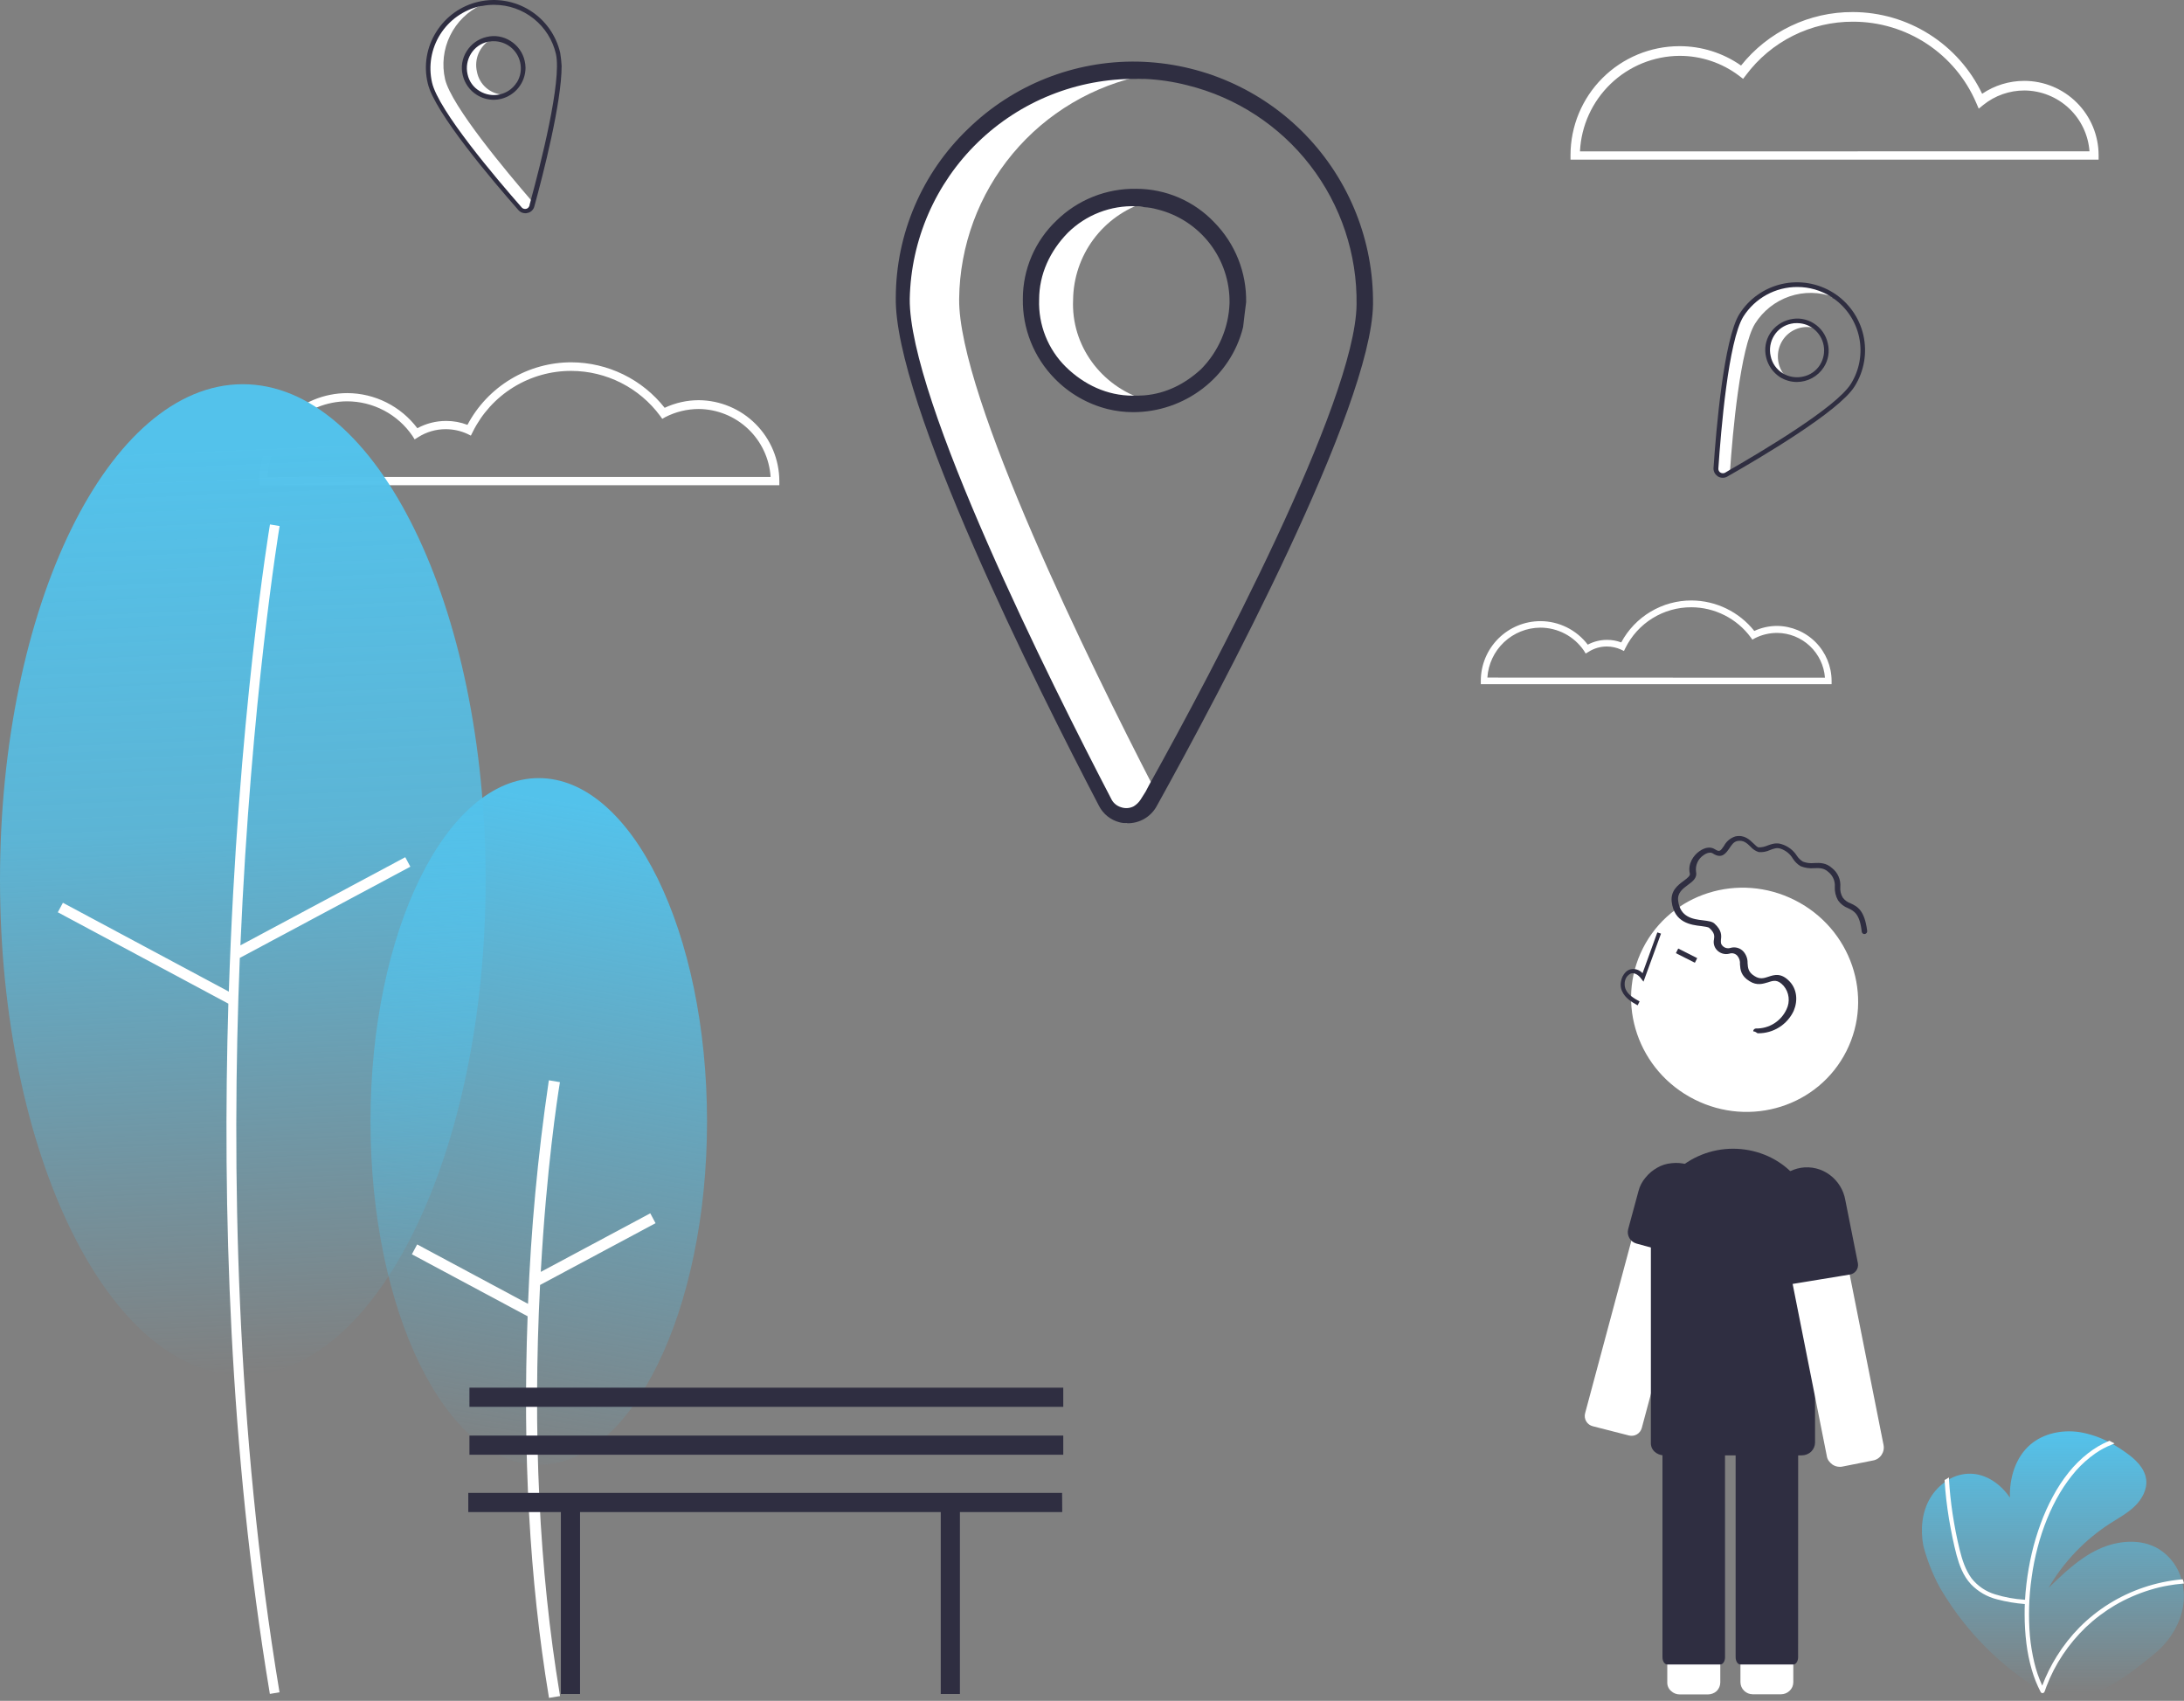 <svg width="714" height="556" viewBox="0 0 714 556" fill="none" xmlns="http://www.w3.org/2000/svg">
<rect x="0" y="0" width="714" height="556" fill="#808080" stroke="none"/>
<path d="M628.799 505.395C629.944 509.686 631.535 513.844 633.548 517.803C633.984 518.649 634.477 519.495 634.96 520.285C642.999 533.626 654.161 544.813 667.483 552.881C667.552 552.932 667.627 552.976 667.706 553.011C667.706 553.011 681.644 553.857 686.291 552.611C690.937 551.366 699.458 544.72 704.55 540.463C709.642 536.206 713.368 530.044 713.907 523.389C714.08 521.337 713.913 519.271 713.415 517.273C713.415 517.097 713.331 516.966 713.285 516.827C713.238 516.688 713.285 516.697 713.285 516.65C712.191 512.38 709.491 508.698 705.749 506.371C699.857 502.82 692.145 503.582 685.937 506.501C679.73 509.419 674.675 514.299 669.713 519.095C674.692 510.536 681.635 503.284 689.97 497.94C692.758 496.165 695.685 494.576 697.989 492.308C700.294 490.04 702.069 486.815 701.623 483.571C701.14 479.9 698.129 477.065 695.118 474.927C693.882 474.044 692.684 473.245 691.401 472.492C691.002 472.269 690.602 472.046 690.24 471.823C690.063 471.739 689.849 471.6 689.664 471.516C686.563 469.855 683.21 468.715 679.739 468.142C674.108 467.343 668.078 468.542 663.738 472.269C658.906 476.433 656.908 483.134 657.085 489.566C654.111 485.216 649.502 481.889 644.271 481.759C641.625 481.706 639.021 482.43 636.781 483.841C636.618 483.919 636.47 484.026 636.345 484.157C634.17 485.588 632.35 487.495 631.02 489.733C628.27 494.371 627.786 500.087 628.799 505.395Z" fill="url(#paint0_linear_2785_11608)"/>
<path d="M520.707 466.236L532.554 469.266C533.434 469.49 534.366 469.358 535.149 468.899C535.932 468.439 536.502 467.69 536.736 466.812L557.179 390.532C557.32 389.973 557.368 389.395 557.318 388.821C557.23 388.241 557.038 387.68 556.751 387.167C556.468 386.638 556.071 386.178 555.59 385.819C555.117 385.468 554.585 385.204 554.019 385.039L544.244 382.343C543.111 382.039 541.904 382.189 540.88 382.761C540.362 383.035 539.906 383.412 539.54 383.869C539.174 384.327 538.906 384.854 538.752 385.42L518.207 461.998C518.089 462.44 518.06 462.902 518.122 463.356C518.184 463.81 518.335 464.247 518.568 464.642C518.801 465.036 519.11 465.38 519.477 465.654C519.844 465.928 520.262 466.126 520.707 466.236Z" fill="white"/>
<path d="M535.007 406.528C534.022 406.259 533.183 405.61 532.675 404.723C532.166 403.837 532.029 402.785 532.294 401.798L535.667 389.343C536.08 387.731 536.859 386.236 537.944 384.974C538.988 383.667 540.275 382.575 541.735 381.758C543.176 380.909 544.789 380.394 546.455 380.253C548.111 380.057 549.789 380.18 551.399 380.615C553.028 381.042 554.547 381.816 555.85 382.883C557.159 383.928 558.254 385.215 559.074 386.675C559.92 388.118 560.434 389.731 560.58 391.397C560.771 393.053 560.648 394.731 560.217 396.342L556.928 408.508C556.656 409.497 556.004 410.337 555.114 410.846C554.224 411.355 553.169 411.49 552.18 411.222L535.007 406.528Z" fill="#2F2E41"/>
<path d="M568.99 549.897V474.314C568.981 473.782 569.086 473.255 569.296 472.766C569.505 472.278 569.816 471.839 570.207 471.479C570.954 470.753 571.953 470.346 572.995 470.345H582.222C583.279 470.334 584.298 470.742 585.056 471.479C585.816 472.229 586.252 473.246 586.273 474.314V549.897C586.279 550.429 586.173 550.955 585.964 551.443C585.754 551.931 585.445 552.37 585.056 552.732C584.296 553.466 583.279 553.873 582.222 553.866H572.995C571.954 553.861 570.956 553.455 570.207 552.732C569.823 552.367 569.517 551.927 569.308 551.44C569.099 550.952 568.99 550.428 568.99 549.897Z" fill="white"/>
<path d="M545.071 550.008V475.838C545.081 474.792 545.497 473.792 546.233 473.049C547.011 472.335 548.029 471.937 549.085 471.934H558.378C559.44 471.921 560.466 472.321 561.24 473.049C561.618 473.407 561.916 473.84 562.116 474.32C562.317 474.8 562.414 475.317 562.401 475.838V550.008C562.392 551.054 561.975 552.054 561.24 552.797C560.457 553.51 559.437 553.908 558.378 553.912H549.178C548.116 553.927 547.089 553.527 546.316 552.797C545.916 552.453 545.596 552.025 545.381 551.543C545.165 551.06 545.06 550.536 545.071 550.008Z" fill="white"/>
<path d="M587.862 473.663H567.419V541.727C567.419 543.047 568.107 544.116 568.952 544.116H586.31C587.156 544.116 587.843 543.047 587.843 541.727L587.862 473.663Z" fill="#2F2E41"/>
<path d="M539.709 401.388V471.572C539.678 472.118 539.765 472.664 539.966 473.173C540.167 473.682 540.475 474.141 540.871 474.518C541.72 475.309 542.833 475.753 543.993 475.764H589.014C590.177 475.772 591.298 475.325 592.136 474.518C592.923 473.738 593.37 472.68 593.381 471.572V401.388C593.389 397.967 592.697 394.581 591.349 391.437C590 388.293 588.023 385.458 585.539 383.106C583.044 380.667 580.087 378.752 576.841 377.473C573.564 376.178 570.07 375.515 566.545 375.522C559.477 375.526 552.68 378.241 547.552 383.106C545.092 385.476 543.131 388.315 541.784 391.454C540.437 394.594 539.732 397.972 539.709 401.388Z" fill="#2F2E41"/>
<path d="M563.944 475.104H543.501V541.774C543.501 543.066 544.189 544.116 545.034 544.116H562.42C563.266 544.116 563.953 543.066 563.953 541.774L563.944 475.104Z" fill="#2F2E41"/>
<path d="M553.918 359.395C572.298 368.69 594.534 361.635 603.622 343.641C612.71 325.647 605.174 303.563 586.794 294.277C568.414 284.992 546.168 292.037 537.089 310.032C528.011 328.026 535.528 350.11 553.918 359.395Z" fill="white"/>
<path d="M599.097 478.794C598.616 478.446 598.193 478.026 597.842 477.548C597.509 477.07 597.295 476.518 597.219 475.94L580.819 393.358C580.726 392.798 580.726 392.226 580.819 391.666C580.928 391.097 581.139 390.552 581.441 390.058C581.786 389.578 582.207 389.158 582.686 388.813C583.162 388.473 583.714 388.256 584.294 388.181L594.19 386.219C594.754 386.097 595.336 386.089 595.903 386.196C596.47 386.303 597.009 386.523 597.489 386.842C597.98 387.162 598.399 387.581 598.719 388.073C599.04 388.564 599.253 389.117 599.347 389.696L615.758 472.287C615.88 472.851 615.887 473.434 615.781 474C615.674 474.567 615.454 475.107 615.135 475.587C614.815 476.078 614.396 476.497 613.904 476.817C613.413 477.137 612.861 477.351 612.282 477.446L602.377 479.416C602.054 479.493 601.723 479.525 601.392 479.509C600.575 479.489 599.78 479.241 599.097 478.794Z" fill="white"/>
<path d="M585.92 419.745C585.112 419.874 584.286 419.685 583.614 419.219C582.942 418.754 582.477 418.046 582.314 417.244L578.142 396.294C577.875 394.644 577.942 392.957 578.339 391.333C578.737 389.709 579.456 388.182 580.456 386.842C582.46 384.137 585.434 382.315 588.754 381.758C590.404 381.491 592.091 381.56 593.715 381.959C595.338 382.358 596.865 383.08 598.204 384.081C600.906 386.084 602.728 389.055 603.287 392.372L607.385 412.932C607.464 413.346 607.459 413.773 607.37 414.186C607.282 414.599 607.112 414.99 606.871 415.336C606.629 415.683 606.321 415.977 605.964 416.203C605.607 416.428 605.209 416.58 604.792 416.649L585.92 419.745Z" fill="#2F2E41"/>
<path d="M535.379 328.648L536.021 327.375C533.986 326.25 532.239 325.172 531.449 323.369C531.223 322.812 531.119 322.213 531.142 321.612C531.137 320.992 531.274 320.378 531.542 319.818C531.699 319.461 531.934 319.143 532.229 318.889C532.499 318.622 532.814 318.405 533.159 318.248C534.469 317.82 535.825 318.898 536.578 319.976L537.294 320.906L543.018 305.207L541.819 304.808L536.987 318.145C536.488 317.584 535.845 317.171 535.127 316.951C534.409 316.731 533.644 316.714 532.917 316.9C532.384 317.083 531.896 317.378 531.486 317.764C531.061 318.199 530.706 318.697 530.436 319.242C530.099 319.998 529.895 320.806 529.832 321.631C529.791 322.425 529.937 323.218 530.259 323.945C531.319 326.399 533.614 327.644 535.379 328.648Z" fill="#2F2E41"/>
<path d="M554.856 313.22L548.649 310.078L547.887 311.593L554.094 314.725L554.856 313.22Z" fill="#2F2E41"/>
<path d="M574.379 337.664C574.51 337.745 574.662 337.786 574.816 337.785C577.245 337.796 579.628 337.112 581.681 335.812C583.734 334.513 585.373 332.653 586.403 330.452C587.853 326.985 587.397 323.36 585.13 320.916C582.342 317.913 580.075 318.657 578.161 319.289C576.721 319.763 575.373 320.218 573.654 319.112C571.508 317.83 571.433 316.389 571.322 314.837C571.367 313.479 570.903 312.153 570.021 311.119C569.504 310.524 568.828 310.09 568.072 309.868C567.316 309.646 566.512 309.644 565.756 309.864C565.28 310.019 564.769 310.029 564.288 309.894C563.807 309.758 563.377 309.483 563.052 309.102C562.531 308.535 562.578 308.061 562.615 307.178C562.782 305.868 562.95 304.148 560.487 301.908C559.734 301.23 558.415 301.062 556.77 300.858C553.462 300.486 549.281 299.873 548.63 294.445C548.314 291.889 550.08 290.578 551.836 289.267C553.397 288.161 554.921 286.925 554.484 285.011C554.333 283.962 554.483 282.892 554.917 281.926C555.352 280.959 556.053 280.137 556.937 279.555C558.062 278.727 559.26 278.532 559.929 278.969C562.912 280.977 564.278 278.867 565.365 277.324C566.127 276.209 566.722 275.214 567.967 274.935C569.956 274.545 571.108 275.623 572.307 276.794C573.023 277.627 573.961 278.239 575.011 278.56C576.256 278.645 577.502 278.415 578.635 277.891C579.88 277.417 580.874 277.026 582.073 277.426C583.774 277.983 585.214 279.139 586.124 280.679C586.763 281.695 587.632 282.545 588.661 283.161C590.079 283.727 591.611 283.95 593.131 283.812C594.766 283.746 596.281 283.709 597.712 285.029C598.439 285.606 599.014 286.352 599.385 287.203C599.756 288.054 599.912 288.983 599.84 289.909C599.768 291.454 600.135 292.988 600.899 294.333C601.717 295.499 602.866 296.393 604.198 296.898C606.149 297.828 607.98 298.711 608.64 304.538C608.649 304.657 608.682 304.772 608.737 304.877C608.792 304.983 608.868 305.075 608.96 305.15C609.052 305.225 609.159 305.28 609.273 305.312C609.387 305.345 609.507 305.353 609.625 305.338C609.861 305.308 610.077 305.187 610.228 305.002C610.378 304.817 610.452 304.581 610.433 304.343C609.578 297.521 607.19 296.313 605.006 295.309C603.995 294.95 603.11 294.304 602.46 293.45C601.817 292.397 601.527 291.166 601.633 289.937C601.731 288.769 601.537 287.595 601.068 286.521C600.599 285.447 599.871 284.506 598.948 283.784C596.959 281.981 594.933 282.055 593.094 282.129C591.854 282.273 590.599 282.117 589.432 281.674C588.653 281.205 587.987 280.57 587.481 279.815C586.321 277.961 584.528 276.591 582.435 275.958C580.642 275.353 579.127 275.958 577.789 276.422C576.91 276.806 575.961 277.005 575.002 277.008C574.528 277.008 573.933 276.367 573.255 275.725C571.982 274.48 570.235 272.797 567.326 273.429C566.533 273.675 565.797 274.075 565.159 274.606C564.521 275.137 563.994 275.789 563.609 276.525C562.448 278.235 562.169 278.588 560.654 277.631C559.298 276.748 557.504 276.934 555.664 278.207C553.546 279.638 551.706 282.501 552.449 285.568C552.607 286.247 551.882 286.888 550.442 287.957C548.584 289.305 546.121 291.173 546.511 294.761C547.32 301.666 552.858 302.364 556.166 302.735C557.281 302.903 558.517 303.023 558.833 303.386C560.626 304.985 560.496 306.026 560.338 307.104C560.211 307.683 560.218 308.283 560.36 308.858C560.502 309.434 560.774 309.969 561.156 310.422C561.663 311.021 562.329 311.464 563.077 311.699C563.826 311.935 564.626 311.953 565.384 311.751C565.843 311.594 566.339 311.579 566.806 311.708C567.274 311.837 567.692 312.105 568.004 312.476C568.314 312.853 568.547 313.288 568.689 313.755C568.831 314.223 568.879 314.713 568.831 315.199C568.952 316.947 569.101 319.029 572 320.776C574.425 322.3 576.386 321.585 578.022 321.12C579.815 320.525 581.134 320.088 583.123 322.291C584.004 323.342 584.561 324.626 584.726 325.987C584.891 327.349 584.657 328.729 584.052 329.959C583.179 331.857 581.772 333.459 580.003 334.57C578.233 335.681 576.179 336.252 574.091 336.215C573.845 336.215 573.608 336.312 573.434 336.487C573.26 336.661 573.162 336.897 573.162 337.144C573.612 337.184 574.039 337.366 574.379 337.664Z" fill="#2F2E41"/>
<path d="M374.051 130.599C372.704 130.599 371.673 130.692 370.334 130.692C366.073 130.612 361.87 129.691 357.965 127.983C354.06 126.274 350.53 123.813 347.578 120.738C341.619 114.545 338.337 106.254 338.443 97.659C338.525 93.395 339.446 89.188 341.156 85.281C342.865 81.373 345.328 77.841 348.405 74.888C354.595 68.926 362.885 65.647 371.477 65.76C372.47 65.726 373.462 65.855 374.414 66.141C367.633 68.296 361.704 72.534 357.468 78.252C353.233 83.97 350.907 90.878 350.821 97.994C350.133 112.967 360.011 126.175 374.051 130.599Z" fill="white"/>
<path d="M376.969 257.052C375.872 258.8 375.166 260.305 374.06 262.053C373.443 263.19 372.515 264.128 371.384 264.757C370.633 265.168 369.806 265.422 368.953 265.503C368.1 265.585 367.24 265.493 366.425 265.232C365.609 264.971 364.854 264.548 364.207 263.987C363.56 263.426 363.033 262.739 362.659 261.969C342.541 223.415 296.061 130.655 296.786 97.548C297.067 77.914 305.129 59.195 319.201 45.504C333.272 31.813 352.201 24.268 371.83 24.529C372.862 24.446 373.494 24.594 374.525 24.529C357.51 27.852 342.16 36.938 331.057 50.255C319.955 63.573 313.778 80.311 313.568 97.65C313.159 129.437 356.925 218.191 376.969 257.052Z" fill="white"/>
<path d="M448.873 99.546C449.1 78.833 441.139 58.868 426.722 43.997C412.306 29.127 392.601 20.553 371.896 20.142C361.656 19.966 351.483 21.822 341.965 25.601C332.446 29.38 323.771 35.009 316.439 42.161C309.012 49.284 303.096 57.83 299.044 67.29C294.992 76.751 292.887 86.931 292.856 97.222C292.214 131.352 339.168 224.902 359.295 263.466C359.974 264.787 360.927 265.948 362.091 266.871C363.254 267.794 364.601 268.458 366.042 268.819C366.791 269.029 367.571 269.104 368.346 269.042L368.662 269.126C370.568 269.135 372.443 268.637 374.093 267.683C375.744 266.729 377.112 265.354 378.057 263.698C399.076 225.832 448.315 133.36 448.873 99.546ZM375.78 256.42L374.525 258.8L372.871 261.421C372.303 262.289 371.551 263.021 370.669 263.568C370.042 263.901 369.353 264.103 368.645 264.16C367.938 264.218 367.225 264.13 366.553 263.902C365.24 263.528 364.126 262.654 363.449 261.467C343.573 223.304 297.093 130.544 297.418 97.678C297.823 78.351 305.832 59.964 319.705 46.506C333.579 33.048 352.199 25.606 371.524 25.793C372.556 25.71 373.187 25.868 374.219 25.793C378.924 26.002 383.595 26.696 388.157 27.866C404.13 31.808 418.296 41.047 428.346 54.077C438.395 67.106 443.734 83.157 443.493 99.611C443.075 131.408 396.204 219.744 375.78 256.42Z" fill="#2F2E41"/>
<path d="M407.392 98.774C407.471 93.954 406.592 89.166 404.805 84.689C403.019 80.212 400.36 76.134 396.985 72.694C393.693 69.227 389.731 66.467 385.34 64.579C380.949 62.693 376.219 61.718 371.44 61.717C366.621 61.637 361.834 62.517 357.358 64.304C352.882 66.091 348.806 68.75 345.366 72.127C341.901 75.418 339.142 79.379 337.256 83.77C335.369 88.161 334.395 92.889 334.392 97.668C334.312 102.49 335.191 107.279 336.978 111.758C338.764 116.237 341.423 120.316 344.799 123.758C349.553 128.634 355.57 132.09 362.176 133.741C364.847 134.391 367.585 134.725 370.334 134.735C387.125 134.819 402.346 123.424 406.398 106.935C406.704 104.323 407.002 101.711 407.392 98.774ZM392.636 120.7C387.432 125.468 381.271 128.666 374.051 129.251C373.02 129.335 371.682 129.344 370.334 129.344C361.971 129.344 354.407 125.775 348.442 119.938C345.548 117.078 343.278 113.649 341.777 109.867C340.275 106.085 339.573 102.033 339.716 97.966C339.716 89.601 343.284 82.035 349.12 76.068C352.049 73.178 355.539 70.92 359.375 69.433C363.211 67.946 367.311 67.263 371.422 67.424C372.306 67.362 373.194 67.463 374.042 67.721C375.463 67.797 376.872 68.031 378.242 68.418C385.09 70.078 391.169 74.019 395.481 79.593C399.792 85.168 402.079 92.043 401.965 99.09C401.685 107.211 398.353 114.928 392.636 120.7Z" fill="#2F2E41"/>
<path d="M228.441 130.822C224.587 130.827 220.781 131.677 217.291 133.313C213.661 128.707 209.04 124.978 203.771 122.403C198.503 119.828 192.722 118.474 186.858 118.442C179.861 118.426 172.992 120.322 166.993 123.926C160.995 127.529 156.094 132.704 152.821 138.89C150.601 138.032 148.24 137.597 145.861 137.607C142.57 137.599 139.331 138.417 136.438 139.986C133.766 136.436 130.308 133.553 126.336 131.562C122.364 129.57 117.985 128.525 113.542 128.508C105.929 128.515 98.63 131.543 93.247 136.928C87.864 142.312 84.837 149.613 84.829 157.228V158.622H254.785V157.228C254.748 150.245 251.963 143.559 247.032 138.616C242.101 133.673 235.422 130.873 228.441 130.822ZM87.496 155.917C87.862 149.274 90.745 143.02 95.557 138.427C100.37 133.834 106.751 131.247 113.403 131.194C117.629 131.187 121.792 132.215 125.53 134.186C129.268 136.158 132.468 139.014 134.849 142.505L135.556 143.639L136.699 142.924C139.398 141.198 142.537 140.288 145.74 140.302C148.171 140.303 150.573 140.826 152.784 141.836L153.936 142.412L154.521 141.25C157.489 135.225 162.09 130.154 167.799 126.618C173.508 123.081 180.096 121.221 186.812 121.248C192.451 121.27 198.008 122.609 203.039 125.156C208.071 127.704 212.438 131.391 215.794 135.925L216.51 136.919L217.504 136.352C220.889 134.616 224.637 133.708 228.441 133.703C234.437 133.756 240.191 136.076 244.548 140.196C248.905 144.316 251.543 149.932 251.932 155.917H87.496Z" fill="white"/>
<path d="M580.953 204.613C578.386 204.619 575.85 205.18 573.519 206.258C571.062 203.168 567.943 200.67 564.392 198.945C560.841 197.221 556.949 196.315 553.002 196.294C548.289 196.283 543.662 197.553 539.615 199.968C535.568 202.382 532.252 205.851 530.022 210.004C528.536 209.448 526.962 209.167 525.376 209.176C523.18 209.171 521.016 209.708 519.076 210.738C517.262 208.357 514.925 206.426 512.245 205.093C509.565 203.76 506.615 203.061 503.623 203.051C498.447 203.051 493.484 205.108 489.824 208.768C486.165 212.429 484.109 217.393 484.109 222.57V223.657H598.794V222.57C598.777 217.832 596.896 213.291 593.557 209.93C590.218 206.569 585.69 204.659 580.953 204.613ZM486.255 221.501C486.542 217.101 488.482 212.973 491.686 209.945C494.891 206.917 499.122 205.215 503.53 205.18C506.348 205.173 509.124 205.856 511.617 207.17C514.11 208.484 516.243 210.389 517.831 212.718L518.397 213.647L519.327 213.089C521.119 211.943 523.202 211.336 525.33 211.342C526.934 211.346 528.518 211.695 529.976 212.364L530.905 212.82L531.36 211.89C533.344 207.86 536.42 204.468 540.239 202.103C544.057 199.738 548.464 198.495 552.955 198.515C556.727 198.53 560.443 199.425 563.809 201.129C567.174 202.832 570.095 205.299 572.339 208.331L572.897 209.111L573.677 208.656C575.936 207.502 578.436 206.9 580.972 206.899C584.942 206.926 588.756 208.447 591.656 211.16C594.556 213.872 596.328 217.578 596.62 221.538L486.255 221.501Z" fill="white"/>
<path d="M661.759 26.435C656.856 26.436 652.066 27.906 648.006 30.655C644.193 22.669 638.2 15.923 630.719 11.197C623.239 6.471 614.574 3.956 605.726 3.942C598.712 3.908 591.781 5.464 585.453 8.492C579.125 11.519 573.565 15.941 569.189 21.425C563.282 17.285 556.238 15.074 549.025 15.095C539.589 15.105 530.542 18.859 523.87 25.533C517.198 32.207 513.445 41.255 513.436 50.694V52.181H686.086V50.694C686.066 44.253 683.495 38.083 678.935 33.536C674.375 28.988 668.198 26.435 661.759 26.435ZM516.53 49.486C516.933 41.108 520.529 33.204 526.577 27.396C532.626 21.588 540.668 18.317 549.053 18.256C556.132 18.238 563.02 20.554 568.65 24.846L569.858 25.775L570.787 24.567C574.852 19.115 580.14 14.694 586.224 11.659C592.309 8.624 599.02 7.06 605.819 7.093C614.397 7.089 622.786 9.605 629.946 14.329C637.106 19.053 642.72 25.777 646.092 33.666L646.891 35.525L648.387 34.307C652.201 31.234 656.954 29.564 661.852 29.576C667.244 29.618 672.423 31.686 676.36 35.371C680.297 39.056 682.704 44.088 683.103 49.467L516.53 49.486Z" fill="white"/>
<path d="M164.468 30.951L163.539 31.23C162.357 31.52 161.128 31.562 159.928 31.354C158.729 31.146 157.586 30.692 156.57 30.022C154.502 28.714 153.032 26.644 152.481 24.259C152.214 23.075 152.184 21.849 152.391 20.653C152.598 19.457 153.039 18.314 153.689 17.288C154.997 15.22 157.067 13.75 159.45 13.199C159.729 13.106 160.008 13.106 160.287 13.013C158.557 14.068 157.204 15.642 156.42 17.511C155.636 19.38 155.461 21.448 155.919 23.423C156.29 25.456 157.336 27.305 158.887 28.672C160.438 30.038 162.405 30.841 164.468 30.951Z" fill="white"/>
<path d="M173.854 65.713C173.668 66.27 173.575 66.735 173.389 67.293C173.296 67.65 173.103 67.972 172.832 68.222C172.46 68.539 171.979 68.698 171.493 68.663C171.006 68.628 170.552 68.403 170.23 68.037C162.053 58.742 142.911 36.249 140.866 27.047C139.612 21.6 140.571 15.877 143.533 11.136C146.495 6.395 151.218 3.025 156.663 1.766C156.942 1.673 157.128 1.673 157.407 1.58C152.934 3.661 149.312 7.216 147.147 11.649C144.982 16.082 144.405 21.124 145.512 25.932C147.65 34.762 165.77 56.325 173.854 65.713Z" fill="white"/>
<path d="M183.146 17.288C181.817 11.538 178.265 6.549 173.266 3.413C168.268 0.277 162.231 -0.749 156.477 0.558C153.633 1.203 150.944 2.406 148.568 4.097C146.191 5.788 144.174 7.934 142.632 10.41C141.061 12.883 140.004 15.648 139.525 18.538C139.046 21.429 139.155 24.386 139.844 27.234C141.981 36.714 161.309 59.393 169.486 68.688C169.763 69.007 170.106 69.264 170.491 69.44C170.875 69.617 171.293 69.709 171.716 69.71C171.937 69.725 172.159 69.693 172.367 69.617H172.46C172.995 69.506 173.488 69.247 173.882 68.869C174.276 68.491 174.556 68.009 174.69 67.479C177.57 56.976 183.61 33.554 183.61 21.564C183.532 20.131 183.377 18.704 183.146 17.288ZM173.482 65.62L173.296 66.364C173.19 66.631 173.127 66.913 173.11 67.2C173.011 67.479 172.853 67.733 172.646 67.944C172.494 68.075 172.318 68.174 172.128 68.236C171.938 68.297 171.737 68.32 171.538 68.303C171.339 68.285 171.145 68.228 170.968 68.135C170.791 68.041 170.635 67.913 170.508 67.758C162.424 58.556 143.282 36.063 141.238 26.955C140.014 21.581 140.97 15.942 143.897 11.273C146.823 6.604 151.48 3.285 156.849 2.045C157.088 1.964 157.341 1.933 157.592 1.952C158.908 1.691 160.247 1.566 161.588 1.581C166.271 1.587 170.813 3.181 174.475 6.101C178.137 9.021 180.702 13.095 181.752 17.66C183.703 26.499 176.641 54.095 173.482 65.62Z" fill="#2F2E41"/>
<path d="M171.531 19.89C171.226 18.552 170.658 17.288 169.86 16.171C169.063 15.054 168.051 14.107 166.884 13.384C165.74 12.649 164.457 12.154 163.116 11.93C161.774 11.707 160.4 11.758 159.079 12.083C157.741 12.388 156.477 12.956 155.361 13.754C154.244 14.551 153.297 15.563 152.574 16.73C151.839 17.875 151.345 19.158 151.121 20.5C150.898 21.842 150.949 23.216 151.273 24.537C151.579 25.876 152.146 27.14 152.944 28.257C153.742 29.374 154.753 30.321 155.92 31.044C157.565 32.069 159.463 32.616 161.402 32.624C162.185 32.623 162.964 32.529 163.725 32.345C166.009 31.8 168.045 30.507 169.51 28.671C170.975 26.835 171.784 24.562 171.809 22.214C171.803 21.431 171.709 20.652 171.531 19.89ZM168.929 26.954C167.872 28.649 166.264 29.929 164.376 30.579L163.446 30.858C161.156 31.383 158.752 30.982 156.756 29.742C155.761 29.148 154.901 28.354 154.229 27.41C153.557 26.466 153.088 25.393 152.853 24.259C152.328 21.968 152.729 19.563 153.968 17.566C154.573 16.581 155.37 15.727 156.312 15.056C157.254 14.386 158.321 13.912 159.451 13.663C159.691 13.586 159.943 13.555 160.194 13.57C160.592 13.493 160.997 13.461 161.402 13.477C163.409 13.471 165.359 14.149 166.929 15.399C168.5 16.649 169.599 18.397 170.044 20.355C170.574 22.609 170.19 24.982 168.975 26.954H168.929Z" fill="#2F2E41"/>
<path d="M593.089 107.205C591.135 106.699 589.071 106.832 587.198 107.585C585.325 108.337 583.742 109.67 582.682 111.387C581.603 113.139 581.103 115.186 581.254 117.238C581.404 119.291 582.196 121.243 583.518 122.82C583.239 122.634 582.96 122.541 582.682 122.355C580.613 121.047 579.144 118.977 578.593 116.592C578.326 115.408 578.295 114.183 578.503 112.986C578.71 111.79 579.151 110.647 579.801 109.621C581.108 107.553 583.178 106.083 585.562 105.532C586.746 105.265 587.971 105.234 589.167 105.441C590.363 105.649 591.506 106.09 592.531 106.74C592.701 106.914 592.888 107.069 593.089 107.205Z" fill="white"/>
<path d="M599.407 97.074C594.779 95.367 589.705 95.303 585.035 96.894C580.366 98.484 576.385 101.633 573.761 105.811C568.929 113.618 566.42 141.595 565.584 153.957L564.19 154.793C564.041 154.893 563.874 154.962 563.698 154.994C563.522 155.026 563.342 155.021 563.168 154.979C562.681 154.937 562.229 154.712 561.901 154.35C561.574 153.988 561.396 153.515 561.402 153.027C562.238 140.758 564.654 111.295 569.672 103.301C571.148 100.957 573.072 98.927 575.332 97.327C577.593 95.727 580.147 94.588 582.848 93.975C585.549 93.362 588.344 93.287 591.074 93.755C593.803 94.223 596.414 95.225 598.757 96.702C598.962 96.846 599.18 96.97 599.407 97.074Z" fill="white"/>
<path d="M599.315 95.68C594.319 92.554 588.29 91.533 582.545 92.839C576.799 94.145 571.804 97.672 568.65 102.651C563.539 110.83 561.03 140.572 560.194 152.934C560.152 153.459 560.251 153.985 560.479 154.458C560.708 154.932 561.058 155.336 561.495 155.63L561.588 155.723C562.063 156.016 562.609 156.176 563.167 156.187C563.687 156.197 564.2 156.069 564.654 155.816C575.433 149.681 601.173 134.531 606.284 126.352C607.849 123.883 608.911 121.129 609.408 118.248C609.905 115.367 609.828 112.416 609.18 109.565C608.532 106.714 607.327 104.02 605.634 101.637C603.941 99.254 601.793 97.229 599.315 95.68ZM605.076 125.515C600.244 133.23 575.712 147.729 565.398 153.678L564.004 154.514C563.752 154.663 563.459 154.728 563.167 154.7C562.779 154.684 562.413 154.517 562.145 154.236C562.01 154.085 561.908 153.908 561.844 153.716C561.78 153.525 561.756 153.322 561.774 153.12C562.61 140.851 565.026 111.387 569.951 103.487C571.834 100.512 574.442 98.064 577.53 96.373C580.619 94.682 584.086 93.804 587.606 93.821C591.486 93.816 595.288 94.912 598.571 96.981C598.777 97.072 598.966 97.197 599.129 97.353V97.538H599.407C603.758 100.586 606.772 105.188 607.827 110.395C608.882 115.601 607.897 121.014 605.076 125.515Z" fill="#2F2E41"/>
<path d="M592.996 105.727C591.851 104.991 590.569 104.497 589.227 104.273C587.885 104.049 586.512 104.101 585.19 104.425C582.513 105.041 580.18 106.674 578.686 108.98C577.951 110.125 577.456 111.407 577.233 112.75C577.009 114.092 577.061 115.466 577.385 116.787C578 119.465 579.633 121.799 581.938 123.293C583.583 124.319 585.482 124.866 587.42 124.873C589.178 124.868 590.907 124.423 592.448 123.579C593.99 122.735 595.296 121.518 596.248 120.04C596.983 118.895 597.477 117.613 597.701 116.27C597.925 114.928 597.873 113.554 597.549 112.233C597.262 110.899 596.712 109.637 595.93 108.519C595.148 107.402 594.15 106.452 592.996 105.727ZM595.04 119.204C594.427 120.201 593.615 121.062 592.657 121.733C591.698 122.405 590.611 122.872 589.465 123.108C587.495 123.55 585.435 123.321 583.611 122.457C583.313 122.338 583.032 122.182 582.774 121.992C581.777 121.379 580.917 120.567 580.246 119.608C579.574 118.649 579.107 117.562 578.872 116.415C578.347 114.125 578.748 111.72 579.987 109.723C580.6 108.726 581.411 107.865 582.37 107.194C583.329 106.523 584.415 106.055 585.562 105.82C586.2 105.666 586.857 105.603 587.513 105.634C589.194 105.636 590.838 106.12 592.252 107.028C592.49 107.151 592.71 107.307 592.903 107.493C594.632 108.841 595.805 110.779 596.199 112.936C596.593 115.094 596.181 117.321 595.04 119.194V119.204Z" fill="#2F2E41"/>
<path d="M176.135 478.886C206.517 478.886 231.146 428.626 231.146 366.626C231.146 304.627 206.517 254.366 176.135 254.366C145.754 254.366 121.125 304.627 121.125 366.626C121.125 428.626 145.754 478.886 176.135 478.886Z" fill="url(#paint1_linear_2785_11608)"/>
<path d="M79.384 449.627C123.226 449.627 158.768 377.091 158.768 287.613C158.768 198.135 123.226 125.599 79.384 125.599C35.541 125.599 0 198.135 0 287.613C0 377.091 35.541 449.627 79.384 449.627Z" fill="url(#paint2_linear_2785_11608)"/>
<path d="M78.399 313.145L134.152 283.328L132.489 280.223L78.594 309.037C82.069 228.415 91.241 172.992 91.417 171.969L88.258 171.439C88.072 172.527 77.711 235.126 74.812 324.168L20.564 295.123L18.9 298.227L74.654 328.1C72.703 393.971 74.896 473.793 88.221 553.745L91.38 553.215C77.07 467.286 75.639 381.525 78.399 313.145Z" fill="white"/>
<path d="M176.562 420.061L214.317 399.864L212.589 396.639L176.795 415.786C178.653 382.037 182.249 358.735 182.946 354.441L183.058 353.763L179.443 353.149L179.332 353.847C175.803 377.838 173.563 402.001 172.623 426.233L136.383 406.807L134.654 410.032L172.492 430.295C170.829 475.011 173.143 516.734 179.369 554.359L179.48 555.047L183.095 554.452L182.983 553.764C176.256 513.314 174.109 468.347 176.562 420.061Z" fill="white"/>
<path d="M347.225 488.032H153.09V494.297H183.365V553.782H189.628V494.297H307.556V553.782H313.819V494.297H347.271L347.225 488.032Z" fill="#2F2E41"/>
<path d="M347.605 469.294H153.471V475.558H347.605V469.294Z" fill="#2F2E41"/>
<path d="M347.605 453.633H153.471V459.897H347.605V453.633Z" fill="#2F2E41"/>
<path d="M667.771 553.494C667.638 553.496 667.507 553.46 667.394 553.391C667.281 553.322 667.189 553.222 667.13 553.104C665.919 550.772 664.944 548.324 664.221 545.798C663.412 542.986 662.828 540.114 662.474 537.21C662.085 534.058 661.893 530.886 661.898 527.711C661.898 526.614 661.898 525.48 661.954 524.365C658.904 524.126 655.881 523.616 652.922 522.84C649.665 522.037 646.702 520.329 644.373 517.914C641.752 515.126 640.516 511.538 639.662 508.415C639.178 506.556 638.732 504.697 638.324 502.708C637.915 500.719 637.524 498.581 637.171 496.546C636.465 492.187 636 488.181 635.74 484.11V483.803L636.019 483.664L636.354 483.478L637.171 482.976V483.747C637.385 487.242 637.766 490.932 638.324 494.696C638.993 499.083 639.764 502.978 640.665 506.631C641.464 509.847 642.524 513.211 644.568 515.99C646.534 518.465 649.209 520.281 652.234 521.195C655.342 522.153 658.551 522.743 661.796 522.952H662.028C662.112 521.4 662.251 519.764 662.493 517.747C662.889 514.402 663.469 511.082 664.23 507.802C664.994 504.519 665.963 501.288 667.13 498.126C668.244 495.053 669.586 492.068 671.144 489.194C672.61 486.431 674.33 483.811 676.282 481.368C678.139 479.03 680.266 476.921 682.62 475.085C684.699 473.458 686.983 472.111 689.412 471.079L689.608 470.995L689.803 471.088L690.379 471.404L691.308 471.869L690.379 472.25C688.505 472.989 686.721 473.94 685.064 475.085C682.738 476.715 680.609 478.608 678.717 480.727C676.753 482.998 674.99 485.436 673.448 488.014C671.828 490.75 670.418 493.605 669.23 496.555C668 499.583 666.97 502.688 666.145 505.85C665.297 509.057 664.649 512.313 664.202 515.6C663.73 518.843 663.45 522.111 663.366 525.387C663.276 528.522 663.363 531.659 663.626 534.784C663.897 537.688 664.369 540.57 665.039 543.409C665.638 545.965 666.488 548.456 667.576 550.845L667.659 551.031C668.925 547.666 670.525 544.437 672.435 541.392C674.559 537.984 677.052 534.82 679.869 531.958C682.763 529.054 685.977 526.487 689.45 524.309C696.647 519.831 704.789 517.091 713.229 516.306H713.6L713.712 516.659C713.772 516.814 713.822 516.972 713.86 517.133L713.99 517.663L713.452 517.71C711.807 517.858 710.394 518.035 709.01 518.286C706.961 518.633 704.937 519.114 702.951 519.727C698.964 520.941 695.129 522.61 691.522 524.699C688.054 526.747 684.828 529.179 681.904 531.949C679.081 534.658 676.56 537.665 674.387 540.918C672.213 544.175 670.415 547.667 669.025 551.328C668.941 551.551 668.867 551.774 668.784 552.007C668.7 552.239 668.635 552.453 668.551 552.667C668.531 552.744 668.496 552.816 668.449 552.881C668.436 552.973 668.405 553.061 668.356 553.141C668.294 553.242 668.208 553.327 668.106 553.389C668.005 553.45 667.889 553.486 667.771 553.494Z" fill="white"/>
<defs>
<linearGradient id="paint0_linear_2785_11608" x1="671.142" y1="467.906" x2="671.142" y2="553.292" gradientUnits="userSpaceOnUse">
<stop stop-color="#53C2EB"/>
<stop offset="1" stop-color="#53C2EB" stop-opacity="0"/>
</linearGradient>
<linearGradient id="paint1_linear_2785_11608" x1="212.5" y1="266.5" x2="176" y2="485.5" gradientUnits="userSpaceOnUse">
<stop stop-color="#53C2EB"/>
<stop offset="1" stop-color="#53C2EB" stop-opacity="0"/>
</linearGradient>
<linearGradient id="paint2_linear_2785_11608" x1="66.5" y1="146.5" x2="79.384" y2="449.627" gradientUnits="userSpaceOnUse">
<stop stop-color="#53C2EB"/>
<stop offset="0.414" stop-color="#53C2EB" stop-opacity="0.791"/>
<stop offset="1" stop-color="#53C2EB" stop-opacity="0"/>
</linearGradient>
</defs>
</svg>
